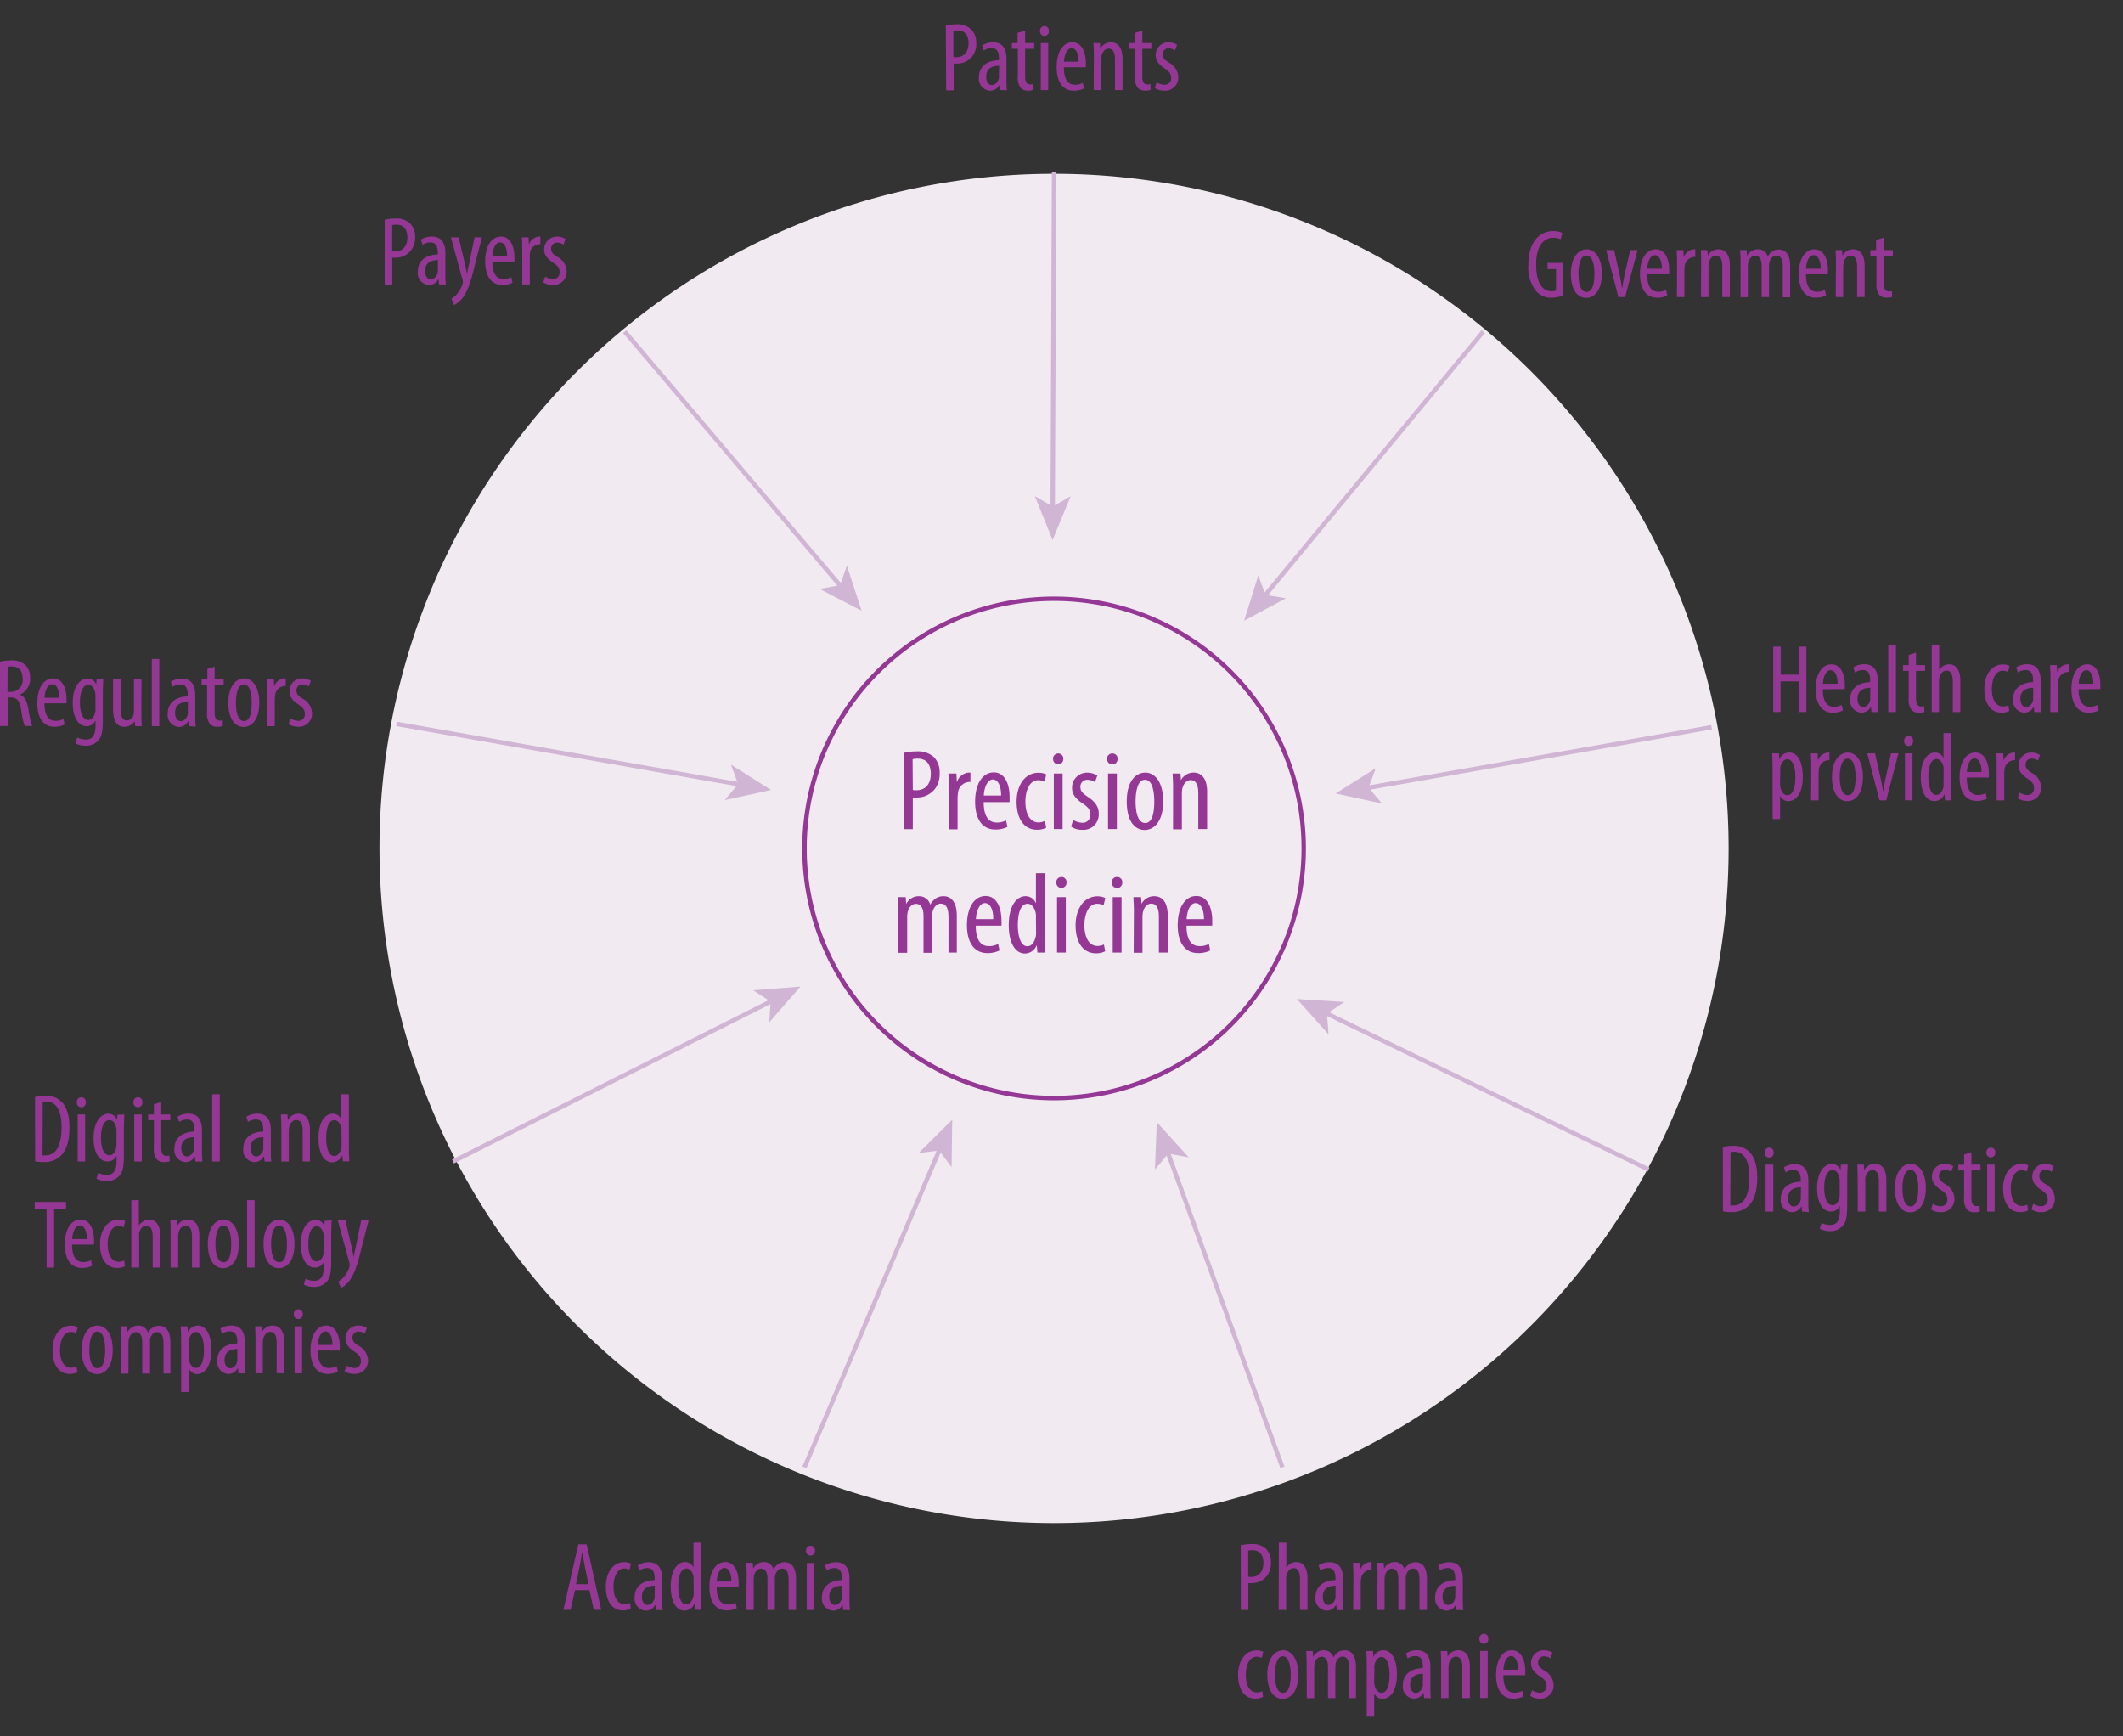 <svg id="Layer_1" data-name="Layer 1" xmlns="http://www.w3.org/2000/svg" xmlns:xlink="http://www.w3.org/1999/xlink" viewBox="0 0 415.43 339.69"><rect x="0" y="0" width="415.43" height="339.69" fill="#333333" stroke="none"/><defs><style>.cls-1{fill:none;}.cls-2{clip-path:url(#clip-path);}.cls-3{clip-path:url(#clip-path-2);}.cls-4{fill:#f1ebf1;}.cls-5{fill:#953895;}.cls-6{fill:#d0b5d4;}</style><clipPath id="clip-path"><rect class="cls-1" x="-98.29" y="-273.92" width="612" height="792"/></clipPath><clipPath id="clip-path-2"><rect class="cls-1" x="-55.77" y="-7.49" width="526.96" height="353.78"/></clipPath></defs><title>figure2</title><g class="cls-2"><g class="cls-3"><path class="cls-4" d="M206.26,298a132,132,0,1,1,132-132,132,132,0,0,1-132,132"/><path class="cls-5" d="M255.11,166h-.43a48.41,48.41,0,1,1-14.18-34.24A48.3,48.3,0,0,1,254.68,166h.86a49.28,49.28,0,1,0-49.28,49.28A49.28,49.28,0,0,0,255.54,166Z"/></g><path class="cls-5" d="M176.89,147.3a10.07,10.07,0,0,1,2.51-.29,4.61,4.61,0,0,1,3.35,1.12,4.25,4.25,0,0,1,1.12,3.12,4.81,4.81,0,0,1-.92,3.1,4.43,4.43,0,0,1-3.57,1.68c-.29,0-.51,0-.76,0v6.2h-1.73Zm1.73,7.25a2.55,2.55,0,0,0,.67.07c1.71,0,2.85-1.12,2.85-3.25,0-1.55-.65-2.94-2.56-2.94a3.41,3.41,0,0,0-1,.11Z"/><path class="cls-5" d="M185.69,154.15c0-.92-.07-2-.09-2.81h1.55l.09,1.71h0a2.66,2.66,0,0,1,2.29-1.89c.14,0,.25,0,.36,0V153a2,2,0,0,0-.36,0,2.34,2.34,0,0,0-2.08,2.26,6.07,6.07,0,0,0-.07,1v6h-1.73Z"/><path class="cls-5" d="M192.49,156.93c0,3.32,1.33,4,2.58,4a3.76,3.76,0,0,0,1.8-.42l.27,1.28a5.35,5.35,0,0,1-2.38.51c-2.6,0-3.95-2.13-3.95-5.45,0-3.53,1.48-5.73,3.66-5.73s3.09,2.34,3.09,4.81c0,.4,0,.69,0,1Zm3.41-1.28c0-2.17-.78-3.14-1.61-3.14-1.12,0-1.71,1.66-1.78,3.14Z"/><path class="cls-5" d="M204.72,161.94a3.76,3.76,0,0,1-1.79.4c-2.38,0-4-1.91-4-5.5,0-3.12,1.57-5.65,4.28-5.65a3.48,3.48,0,0,1,1.53.33l-.34,1.42a2.82,2.82,0,0,0-1.23-.29c-1.73,0-2.52,2.06-2.52,4.19,0,2.54,1,4.07,2.56,4.07a3,3,0,0,0,1.26-.3Z"/><path class="cls-5" d="M208.07,148.54a1,1,0,1,1-2,0,1,1,0,0,1,1-1.12A1,1,0,0,1,208.07,148.54Zm-1.86,13.67V151.34h1.72v10.87Z"/><path class="cls-5" d="M210,160.41a3.46,3.46,0,0,0,1.76.56,1.47,1.47,0,0,0,1.59-1.57c0-.83-.29-1.39-1.39-2.13-1.42-.92-2.18-1.84-2.18-3.1a2.92,2.92,0,0,1,3-3,3.73,3.73,0,0,1,1.95.57l-.47,1.3a2.58,2.58,0,0,0-1.44-.47,1.33,1.33,0,0,0-1.41,1.37c0,.74.27,1.14,1.34,1.88,1.26.81,2.25,1.8,2.25,3.3a3,3,0,0,1-3.26,3.23,3.65,3.65,0,0,1-2.15-.63Z"/><path class="cls-5" d="M218.69,148.54a1,1,0,1,1-2.05,0,1,1,0,0,1,1-1.12A1,1,0,0,1,218.69,148.54Zm-1.87,13.67V151.34h1.73v10.87Z"/><path class="cls-5" d="M227.62,156.78c0,4.19-2,5.61-3.61,5.61-2,0-3.53-1.78-3.53-5.59,0-4,1.78-5.64,3.64-5.64S227.62,153,227.62,156.78Zm-5.41,0c0,1.79.31,4.24,1.89,4.24s1.77-2.56,1.77-4.24-.29-4.22-1.82-4.22S222.21,155.12,222.21,156.78Z"/><path class="cls-5" d="M229.55,154.15c0-1.28-.07-1.93-.09-2.81H231l.09,1.31h0a2.76,2.76,0,0,1,2.49-1.49c1.51,0,2.63,1.13,2.63,3.75v7.3h-1.73v-7c0-1.27-.25-2.58-1.5-2.58-.72,0-1.42.61-1.64,1.78a5.46,5.46,0,0,0-.07,1v6.85h-1.73Z"/><path class="cls-5" d="M175.81,178.33c0-1.28-.06-1.93-.09-2.81h1.51l.09,1.35h0a2.72,2.72,0,0,1,2.45-1.53,2.27,2.27,0,0,1,2.27,1.66h0a3.37,3.37,0,0,1,1.08-1.23,2.64,2.64,0,0,1,1.5-.43c1.46,0,2.61,1.08,2.61,3.84v7.2H185.6v-6.8c0-1.41-.2-2.78-1.53-2.78-.71,0-1.34.61-1.59,1.62a7.16,7.16,0,0,0-.07,1v7h-1.7v-7.11c0-1.21-.23-2.47-1.51-2.47-.69,0-1.41.61-1.61,1.75a5.61,5.61,0,0,0-.07.94v6.89h-1.71Z"/><path class="cls-5" d="M190.94,181.11c0,3.32,1.33,4,2.58,4a3.62,3.62,0,0,0,1.8-.43l.27,1.28a5.22,5.22,0,0,1-2.38.52c-2.6,0-4-2.13-4-5.45,0-3.53,1.48-5.73,3.66-5.73s3.1,2.34,3.1,4.8a9,9,0,0,1,0,1Zm3.41-1.28c.05-2.18-.78-3.14-1.61-3.14-1.12,0-1.71,1.66-1.77,3.14Z"/><path class="cls-5" d="M204.41,170.85v12.93c0,.74.07,2,.09,2.6H203l-.11-1.36h-.07a2.5,2.5,0,0,1-2.27,1.54c-1.84,0-3.16-2-3.16-5.56,0-3.86,1.59-5.66,3.27-5.66a2.11,2.11,0,0,1,2,1.3h.05v-5.79Zm-1.7,8.8a6,6,0,0,0,0-.72c-.11-1.12-.78-2.11-1.61-2.11-1.44,0-1.93,2-1.93,4.18s.58,4.13,1.84,4.13c.54,0,1.28-.29,1.66-1.87a3.63,3.63,0,0,0,.07-.71Z"/><path class="cls-5" d="M208.7,172.72a1,1,0,1,1-2,0,1,1,0,0,1,1-1.13A1,1,0,0,1,208.7,172.72Zm-1.86,13.66V175.52h1.72v10.86Z"/><path class="cls-5" d="M216.26,186.12a3.76,3.76,0,0,1-1.79.4c-2.38,0-4-1.91-4-5.5,0-3.12,1.58-5.66,4.29-5.66a3.5,3.5,0,0,1,1.53.34l-.34,1.41a2.82,2.82,0,0,0-1.23-.29c-1.73,0-2.52,2.07-2.52,4.2,0,2.54,1,4.06,2.56,4.06a3,3,0,0,0,1.26-.29Z"/><path class="cls-5" d="M219.61,172.72a1,1,0,1,1-2.05,0,1,1,0,0,1,1-1.13A1,1,0,0,1,219.61,172.72Zm-1.87,13.66V175.52h1.73v10.86Z"/><path class="cls-5" d="M221.88,178.33c0-1.28-.07-1.93-.09-2.81h1.5l.09,1.3h0a2.78,2.78,0,0,1,2.5-1.48c1.5,0,2.62,1.12,2.62,3.75v7.29h-1.73v-7c0-1.28-.24-2.58-1.5-2.58-.72,0-1.41.61-1.64,1.77a6.78,6.78,0,0,0-.07,1v6.84h-1.72Z"/><path class="cls-5" d="M232.18,181.11c0,3.32,1.32,4,2.58,4a3.65,3.65,0,0,0,1.8-.43l.26,1.28a5.15,5.15,0,0,1-2.37.52c-2.61,0-4-2.13-4-5.45,0-3.53,1.49-5.73,3.66-5.73s3.1,2.34,3.1,4.8c0,.41,0,.7,0,1Zm3.41-1.28c0-2.18-.79-3.14-1.62-3.14-1.12,0-1.7,1.66-1.77,3.14Z"/><path class="cls-5" d="M185.08,5a8.63,8.63,0,0,1,2.13-.24,3.84,3.84,0,0,1,2.83,1,3.59,3.59,0,0,1,1,2.64,4,4,0,0,1-.78,2.62,3.74,3.74,0,0,1-3,1.42h-.64v5.24h-1.47Zm1.47,6.14a2.26,2.26,0,0,0,.57.06c1.44,0,2.41-1,2.41-2.76,0-1.31-.55-2.49-2.17-2.49a2.82,2.82,0,0,0-.81.1Z"/><path class="cls-5" d="M195.72,17.63l-.1-1h-.05a2.08,2.08,0,0,1-1.83,1.12,2.33,2.33,0,0,1-2.18-2.62c0-2.3,1.84-3.33,3.91-3.34v-.29c0-1.23-.3-2.09-1.46-2.09a2.74,2.74,0,0,0-1.52.48l-.32-1a4,4,0,0,1,2.14-.61c1.85,0,2.64,1.22,2.64,3.29v4a13.88,13.88,0,0,0,.1,2.09Zm-.21-4.75c-.76,0-2.53.13-2.53,2.13,0,1.19.61,1.63,1.12,1.63s1.2-.47,1.37-1.39a2.28,2.28,0,0,0,0-.51Z"/><path class="cls-5" d="M200.6,6V8.43h1.77V9.55H200.6V15c0,1.19.44,1.52,1,1.52a2.55,2.55,0,0,0,.59-.06l.06,1.12a3.13,3.13,0,0,1-1.09.15,1.85,1.85,0,0,1-1.44-.55,3.37,3.37,0,0,1-.55-2.32V9.55H198V8.43h1.12v-2Z"/><path class="cls-5" d="M205.24,6.06a.87.87,0,1,1-1.73,0,.88.88,0,0,1,.85-.95A.87.87,0,0,1,205.24,6.06Zm-1.58,11.57V8.43h1.46v9.2Z"/><path class="cls-5" d="M208.18,13.16c0,2.82,1.12,3.42,2.18,3.42a3.07,3.07,0,0,0,1.52-.36l.23,1.09a4.48,4.48,0,0,1-2,.43c-2.21,0-3.34-1.8-3.34-4.61,0-3,1.25-4.85,3.09-4.85s2.62,2,2.62,4.07c0,.34,0,.59,0,.81Zm2.89-1.08c0-1.84-.67-2.66-1.37-2.66-.95,0-1.44,1.41-1.5,2.66Z"/><path class="cls-5" d="M214.05,10.81c0-1.08-.06-1.63-.08-2.38h1.28l.07,1.11h0a2.34,2.34,0,0,1,2.11-1.26c1.27,0,2.22,1,2.22,3.17v6.18h-1.46V11.7c0-1.08-.21-2.18-1.27-2.18-.61,0-1.2.51-1.39,1.5a4.87,4.87,0,0,0-.06.81v5.8h-1.46Z"/><path class="cls-5" d="M223.53,6V8.43h1.76V9.55h-1.76V15c0,1.19.43,1.52,1,1.52a2.52,2.52,0,0,0,.58-.06l.06,1.12a3.07,3.07,0,0,1-1.08.15,1.88,1.88,0,0,1-1.45-.55,3.37,3.37,0,0,1-.55-2.32V9.55h-1.12V8.43h1.12v-2Z"/><path class="cls-5" d="M226.34,16.11a2.88,2.88,0,0,0,1.48.47,1.24,1.24,0,0,0,1.35-1.33c0-.7-.25-1.17-1.18-1.8-1.2-.78-1.84-1.56-1.84-2.62a2.47,2.47,0,0,1,2.52-2.55,3.15,3.15,0,0,1,1.66.48l-.4,1.1a2.14,2.14,0,0,0-1.22-.4,1.12,1.12,0,0,0-1.19,1.16c0,.63.22,1,1.14,1.59a3.38,3.38,0,0,1,1.9,2.8,2.57,2.57,0,0,1-2.76,2.73,3.16,3.16,0,0,1-1.82-.53Z"/><path class="cls-5" d="M305.89,57.8a6.55,6.55,0,0,1-2.28.44,3.82,3.82,0,0,1-3-1.26,7.34,7.34,0,0,1-1.54-5.09c0-5,2.56-6.68,4.82-6.68a4.07,4.07,0,0,1,1.83.36l-.33,1.25a3.19,3.19,0,0,0-1.48-.3c-1.59,0-3.32,1.27-3.32,5.24s1.5,5.22,3,5.22a2,2,0,0,0,.89-.15V52.65h-1.65V51.44h3Z"/><path class="cls-5" d="M313.45,53.53c0,3.55-1.66,4.75-3.06,4.75-1.66,0-3-1.5-3-4.73s1.51-4.77,3.08-4.77S313.45,50.32,313.45,53.53Zm-4.58,0c0,1.52.26,3.59,1.59,3.59S312,55,312,53.53,311.72,50,310.43,50,308.87,52.12,308.87,53.53Z"/><path class="cls-5" d="M315.86,48.93,317,54.1c.13.62.28,1.44.39,2.24h.06c.1-.76.25-1.54.38-2.24L319,48.93h1.44L318,58.12h-1.31l-2.39-9.19Z"/><path class="cls-5" d="M322.32,53.66c0,2.81,1.12,3.42,2.18,3.42a3.07,3.07,0,0,0,1.52-.36l.23,1.08a4.36,4.36,0,0,1-2,.44c-2.2,0-3.34-1.81-3.34-4.62,0-3,1.25-4.84,3.1-4.84s2.62,2,2.62,4.06c0,.34,0,.59,0,.82Zm2.88-1.08c0-1.85-.66-2.66-1.36-2.66-.95,0-1.45,1.4-1.51,2.66Z"/><path class="cls-5" d="M328.17,51.3c0-.77-.06-1.69-.08-2.37h1.31l.08,1.44h0a2.25,2.25,0,0,1,1.94-1.59l.31,0v1.5a1.51,1.51,0,0,0-.31,0,2,2,0,0,0-1.77,1.92,6.86,6.86,0,0,0-.05.83v5.09h-1.46Z"/><path class="cls-5" d="M332.89,51.3c0-1.08-.05-1.63-.07-2.37h1.27l.08,1.1h0a2.32,2.32,0,0,1,2.1-1.25c1.28,0,2.23.95,2.23,3.17v6.17h-1.47V52.2c0-1.09-.21-2.19-1.27-2.19-.61,0-1.2.52-1.39,1.5a6.56,6.56,0,0,0-.05.82v5.79h-1.47Z"/><path class="cls-5" d="M340.59,51.3c0-1.08-.06-1.63-.08-2.37h1.27l.08,1.14h0A2.31,2.31,0,0,1,344,48.78a1.92,1.92,0,0,1,1.92,1.4h0a2.92,2.92,0,0,1,.91-1,2.2,2.2,0,0,1,1.27-.36c1.24,0,2.2.91,2.2,3.25v6.09h-1.44V52.37c0-1.2-.17-2.36-1.29-2.36-.61,0-1.14.52-1.35,1.37a5.35,5.35,0,0,0-.06.84v5.9h-1.44v-6c0-1-.19-2.09-1.27-2.09-.59,0-1.2.52-1.37,1.48a5.1,5.1,0,0,0-.06.8v5.83h-1.44Z"/><path class="cls-5" d="M353.39,53.66c0,2.81,1.12,3.42,2.18,3.42a3.07,3.07,0,0,0,1.52-.36l.23,1.08a4.35,4.35,0,0,1-2,.44c-2.21,0-3.34-1.81-3.34-4.62,0-3,1.25-4.84,3.09-4.84s2.62,2,2.62,4.06c0,.34,0,.59,0,.82Zm2.89-1.08c0-1.85-.67-2.66-1.37-2.66-1,0-1.44,1.4-1.5,2.66Z"/><path class="cls-5" d="M359.26,51.3c0-1.08-.06-1.63-.08-2.37h1.28l.07,1.1h0a2.33,2.33,0,0,1,2.11-1.25c1.27,0,2.22.95,2.22,3.17v6.17h-1.46V52.2c0-1.09-.21-2.19-1.27-2.19-.61,0-1.2.52-1.39,1.5a5,5,0,0,0-.06.82v5.79h-1.46Z"/><path class="cls-5" d="M368.62,46.5v2.43h1.77v1.12h-1.77V55.5c0,1.2.44,1.52,1,1.52a3.33,3.33,0,0,0,.59-.05l.06,1.12a3.36,3.36,0,0,1-1.08.15,1.87,1.87,0,0,1-1.45-.55,3.39,3.39,0,0,1-.55-2.32V50.05H366V48.93h1.12v-2Z"/><path class="cls-5" d="M0,129.46a8.42,8.42,0,0,1,2.11-.24,3.93,3.93,0,0,1,2.89.91,3.43,3.43,0,0,1,.89,2.51,3.34,3.34,0,0,1-2.05,3.28v0c.95.29,1.45,1.2,1.73,2.87a18.71,18.71,0,0,0,.72,3.25H4.83a16.21,16.21,0,0,1-.68-3.17c-.29-1.75-.84-2.42-2.09-2.42H1.49v5.59H0Zm1.47,5.91H2.1a2.31,2.31,0,0,0,2.33-2.56c0-1.48-.61-2.4-2.18-2.42a2.77,2.77,0,0,0-.76.08Z"/><path class="cls-5" d="M8.7,137.61c0,2.82,1.13,3.42,2.19,3.42a3.07,3.07,0,0,0,1.52-.36l.23,1.08a4.39,4.39,0,0,1-2,.44c-2.2,0-3.34-1.8-3.34-4.61,0-3,1.25-4.85,3.1-4.85s2.62,2,2.62,4.07c0,.34,0,.59,0,.81Zm2.89-1.08c0-1.84-.66-2.66-1.37-2.66-1,0-1.44,1.41-1.5,2.66Z"/><path class="cls-5" d="M20.2,132.88c0,.65-.08,1.47-.08,2.87v5.15c0,2.41-.3,3.32-.91,4a3.2,3.2,0,0,1-2.45,1,4.37,4.37,0,0,1-2-.46l.35-1.14a3.76,3.76,0,0,0,1.71.4c1.15,0,1.88-.72,1.88-2.81v-.93h0a1.87,1.87,0,0,1-1.77,1.12c-1.63,0-2.7-1.84-2.7-4.54,0-3.38,1.54-4.79,2.89-4.79a1.82,1.82,0,0,1,1.71,1.2h0l.08-1.05Zm-1.52,3.18a2.37,2.37,0,0,0-.08-.67c-.17-.63-.49-1.4-1.33-1.4-1.06,0-1.63,1.42-1.63,3.45,0,2.36.74,3.42,1.63,3.42.44,0,1-.21,1.31-1.31a3,3,0,0,0,.1-.83Z"/><path class="cls-5" d="M27.66,139.57c0,1,.06,1.82.08,2.51H26.46l-.09-1h0a2.41,2.41,0,0,1-2,1.12c-1.61,0-2.24-1.25-2.24-3.53v-5.82h1.47v5.61c0,1.44.22,2.5,1.23,2.5a1.4,1.4,0,0,0,1.31-1.21,3.63,3.63,0,0,0,.08-.84v-6.06h1.46Z"/><path class="cls-5" d="M29.71,128.93h1.46v13.15H29.71Z"/><path class="cls-5" d="M37,142.08l-.1-1h-.06A2.05,2.05,0,0,1,35,142.23a2.33,2.33,0,0,1-2.18-2.62c0-2.3,1.84-3.33,3.91-3.35V136c0-1.24-.3-2.09-1.46-2.09a2.72,2.72,0,0,0-1.52.48l-.33-1a3.93,3.93,0,0,1,2.15-.61c1.84,0,2.64,1.22,2.64,3.29v4a13.88,13.88,0,0,0,.1,2.09Zm-.21-4.75c-.76,0-2.53.13-2.53,2.13,0,1.19.61,1.63,1.12,1.63s1.2-.47,1.37-1.39a2.28,2.28,0,0,0,0-.51Z"/><path class="cls-5" d="M42,130.45v2.43h1.77V134H42v5.46c0,1.19.44,1.52,1,1.52a2.55,2.55,0,0,0,.59-.06l0,1.12a3.28,3.28,0,0,1-1.08.15,1.85,1.85,0,0,1-1.44-.55,3.37,3.37,0,0,1-.55-2.32V134H39.45v-1.12h1.13v-2Z"/><path class="cls-5" d="M50.74,137.48c0,3.55-1.65,4.75-3.06,4.75-1.65,0-3-1.5-3-4.73s1.5-4.77,3.07-4.77S50.74,134.27,50.74,137.48Zm-4.58,0c0,1.52.27,3.59,1.6,3.59s1.5-2.16,1.5-3.59-.25-3.57-1.54-3.57S46.16,136.07,46.16,137.48Z"/><path class="cls-5" d="M52.35,135.26c0-.78-.05-1.69-.07-2.38h1.31l.07,1.45h0a2.23,2.23,0,0,1,1.94-1.6l.3,0v1.5a1.42,1.42,0,0,0-.3,0,2,2,0,0,0-1.77,1.92,5.35,5.35,0,0,0-.06.84v5.09H52.35Z"/><path class="cls-5" d="M56.83,140.56a3,3,0,0,0,1.49.47,1.24,1.24,0,0,0,1.34-1.33c0-.7-.24-1.17-1.17-1.8-1.2-.78-1.85-1.56-1.85-2.62a2.48,2.48,0,0,1,2.53-2.55,3.14,3.14,0,0,1,1.65.48l-.4,1.1a2.14,2.14,0,0,0-1.21-.4,1.13,1.13,0,0,0-1.2,1.16c0,.63.23,1,1.14,1.59a3.36,3.36,0,0,1,1.9,2.8,2.56,2.56,0,0,1-2.75,2.73,3.17,3.17,0,0,1-1.83-.53Z"/><path class="cls-5" d="M75.28,43a8.59,8.59,0,0,1,2.13-.25,3.92,3.92,0,0,1,2.83.95,3.64,3.64,0,0,1,1,2.65A4.11,4.11,0,0,1,80.41,49a3.76,3.76,0,0,1-3,1.42c-.25,0-.44,0-.65,0v5.25H75.28Zm1.46,6.14a2.26,2.26,0,0,0,.57.06c1.44,0,2.41-1,2.41-2.76,0-1.31-.55-2.49-2.16-2.49a2.89,2.89,0,0,0-.82.1Z"/><path class="cls-5" d="M85.91,55.64l-.09-1h-.06a2.06,2.06,0,0,1-1.82,1.12,2.34,2.34,0,0,1-2.19-2.62c0-2.3,1.85-3.33,3.92-3.35v-.28c0-1.24-.31-2.09-1.47-2.09a2.84,2.84,0,0,0-1.52.47l-.32-1a3.93,3.93,0,0,1,2.15-.61c1.84,0,2.64,1.22,2.64,3.29v4a15.41,15.41,0,0,0,.09,2.09Zm-.2-4.75c-.76,0-2.53.13-2.53,2.12,0,1.2.61,1.64,1.12,1.64s1.2-.48,1.37-1.39a2.28,2.28,0,0,0,0-.51Z"/><path class="cls-5" d="M89.75,46.44,91,51.72c.17.72.26,1.33.38,1.9h0c.09-.51.24-1.21.39-1.88l1.09-5.3h1.44l-1.5,5.91c-.57,2.32-1.2,4.54-2.28,5.93a5,5,0,0,1-1.65,1.4l-.53-1.25a4.64,4.64,0,0,0,1.29-1.16,5.57,5.57,0,0,0,.83-1.54,1.22,1.22,0,0,0,.1-.45,1,1,0,0,0,0-.35l-2.32-8.49Z"/><path class="cls-5" d="M96.34,51.17c0,2.81,1.12,3.42,2.19,3.42a3.1,3.1,0,0,0,1.52-.36l.23,1.08a4.42,4.42,0,0,1-2,.44c-2.2,0-3.34-1.8-3.34-4.62,0-3,1.25-4.84,3.1-4.84s2.62,2,2.62,4.06c0,.35,0,.59,0,.82Zm2.89-1.08c0-1.84-.66-2.66-1.37-2.66-1,0-1.44,1.41-1.5,2.66Z"/><path class="cls-5" d="M102.19,48.82c0-.78,0-1.69-.07-2.38h1.31l.07,1.45h0a2.24,2.24,0,0,1,1.94-1.6l.3,0v1.5a1.42,1.42,0,0,0-.3,0,2,2,0,0,0-1.77,1.92,5.37,5.37,0,0,0,0,.83v5.1h-1.47Z"/><path class="cls-5" d="M106.68,54.12a3,3,0,0,0,1.48.47,1.24,1.24,0,0,0,1.35-1.33c0-.7-.25-1.18-1.18-1.8-1.2-.78-1.85-1.56-1.85-2.62A2.48,2.48,0,0,1,109,46.29a3.23,3.23,0,0,1,1.65.47l-.39,1.11a2.19,2.19,0,0,0-1.22-.4,1.13,1.13,0,0,0-1.2,1.16c0,.62.23,1,1.14,1.59a3.36,3.36,0,0,1,1.9,2.79,2.56,2.56,0,0,1-2.75,2.74,3.17,3.17,0,0,1-1.83-.53Z"/><path class="cls-5" d="M348.45,126.52V132H352v-5.49h1.47v12.8H352v-6h-3.59v6H347v-12.8Z"/><path class="cls-5" d="M356.69,134.86c0,2.81,1.13,3.42,2.19,3.42a3.07,3.07,0,0,0,1.52-.36l.23,1.08a4.39,4.39,0,0,1-2,.44c-2.2,0-3.34-1.81-3.34-4.62,0-3,1.25-4.84,3.1-4.84S361,132,361,134c0,.34,0,.59,0,.82Zm2.89-1.08c0-1.85-.66-2.66-1.37-2.66-.94,0-1.44,1.4-1.5,2.66Z"/><path class="cls-5" d="M366.21,139.32l-.09-1h-.06a2.07,2.07,0,0,1-1.82,1.12,2.34,2.34,0,0,1-2.19-2.63c0-2.29,1.84-3.32,3.91-3.34v-.28c0-1.24-.3-2.09-1.46-2.09a2.81,2.81,0,0,0-1.52.47l-.32-1a3.9,3.9,0,0,1,2.15-.61c1.84,0,2.64,1.21,2.64,3.28v4a15.26,15.26,0,0,0,.09,2.09Zm-.21-4.75c-.76,0-2.52.14-2.52,2.13,0,1.2.6,1.64,1.12,1.64s1.19-.48,1.36-1.39a2.28,2.28,0,0,0,0-.51Z"/><path class="cls-5" d="M369.5,126.18H371v13.14H369.5Z"/><path class="cls-5" d="M374.93,127.7v2.43h1.77v1.12h-1.77v5.45c0,1.2.44,1.52,1,1.52a2.55,2.55,0,0,0,.59-.06l.05,1.13a3.28,3.28,0,0,1-1.08.15,1.85,1.85,0,0,1-1.44-.55,3.39,3.39,0,0,1-.55-2.32v-5.32h-1.12v-1.12h1.12v-2Z"/><path class="cls-5" d="M378,126.18h1.46v4.94h0a2.43,2.43,0,0,1,.76-.8,2.18,2.18,0,0,1,1.23-.34c1.16,0,2.15.93,2.15,3.25v6.09h-1.47V133.4c0-1.12-.24-2.19-1.23-2.19-.68,0-1.2.5-1.42,1.46a4.08,4.08,0,0,0-.06.71v5.94H378Z"/><path class="cls-5" d="M393.18,139.1a3.13,3.13,0,0,1-1.52.34c-2,0-3.36-1.62-3.36-4.66,0-2.64,1.33-4.78,3.63-4.78a3,3,0,0,1,1.29.28l-.28,1.2a2.32,2.32,0,0,0-1.05-.25c-1.46,0-2.13,1.75-2.13,3.55,0,2.15.82,3.44,2.17,3.44A2.5,2.5,0,0,0,393,138Z"/><path class="cls-5" d="M398.08,139.32l-.09-1h-.06a2.06,2.06,0,0,1-1.82,1.12,2.34,2.34,0,0,1-2.19-2.63c0-2.29,1.85-3.32,3.92-3.34v-.28c0-1.24-.31-2.09-1.47-2.09a2.81,2.81,0,0,0-1.52.47l-.32-1a3.93,3.93,0,0,1,2.15-.61c1.84,0,2.64,1.21,2.64,3.28v4a15.26,15.26,0,0,0,.09,2.09Zm-.21-4.75c-.76,0-2.52.14-2.52,2.13,0,1.2.6,1.64,1.12,1.64s1.19-.48,1.37-1.39a3,3,0,0,0,0-.51Z"/><path class="cls-5" d="M401.24,132.5c0-.77-.06-1.69-.08-2.37h1.31l.08,1.44h0a2.25,2.25,0,0,1,1.94-1.59l.31,0v1.5a1.51,1.51,0,0,0-.31,0,2,2,0,0,0-1.76,1.92,5.21,5.21,0,0,0-.06.83v5.09h-1.46Z"/><path class="cls-5" d="M406.74,134.86c0,2.81,1.12,3.42,2.19,3.42a3.07,3.07,0,0,0,1.52-.36l.23,1.08a4.42,4.42,0,0,1-2,.44c-2.2,0-3.34-1.81-3.34-4.62,0-3,1.25-4.84,3.1-4.84S411,132,411,134c0,.34,0,.59,0,.82Zm2.89-1.08c0-1.85-.66-2.66-1.37-2.66-.95,0-1.44,1.4-1.5,2.66Z"/><path class="cls-5" d="M346.86,150.26c0-1.4-.06-2.22-.08-2.86h1.31l.08,1.17h0a2.11,2.11,0,0,1,1.94-1.33c1.6,0,2.66,1.71,2.66,4.73,0,3.4-1.4,4.77-2.85,4.77a1.73,1.73,0,0,1-1.59-1.06h0v4.56h-1.46Zm1.46,3a3,3,0,0,0,.06.76c.28,1.31.95,1.56,1.34,1.56,1.22,0,1.6-1.68,1.6-3.54s-.46-3.49-1.61-3.49c-.67,0-1.26.83-1.35,1.67a4,4,0,0,0,0,.7Z"/><path class="cls-5" d="M354.43,149.77c0-.78-.05-1.69-.07-2.37h1.31l.07,1.44h0a2.25,2.25,0,0,1,1.94-1.6l.3,0v1.5a1.42,1.42,0,0,0-.3,0,2,2,0,0,0-1.77,1.92,7,7,0,0,0-.05.84v5.09h-1.47Z"/><path class="cls-5" d="M364.54,152c0,3.55-1.65,4.75-3.06,4.75-1.65,0-3-1.5-3-4.73s1.5-4.77,3.08-4.77S364.54,148.78,364.54,152ZM360,152c0,1.52.27,3.59,1.6,3.59s1.5-2.16,1.5-3.59-.25-3.57-1.54-3.57S360,150.59,360,152Z"/><path class="cls-5" d="M366.91,147.4l1.16,5.16c.14.63.29,1.45.4,2.24h.06c.09-.76.25-1.53.38-2.24l1.14-5.16h1.44l-2.39,9.19h-1.31l-2.4-9.19Z"/><path class="cls-5" d="M374.34,145a.85.85,0,0,1-.89.95.86.86,0,0,1-.84-.95.88.88,0,0,1,.86-1A.86.86,0,0,1,374.34,145Zm-1.58,11.57V147.4h1.47v9.19Z"/><path class="cls-5" d="M381.79,143.44v10.95c0,.62,0,1.67.07,2.2h-1.25l-.1-1.16h-.05a2.11,2.11,0,0,1-1.92,1.31c-1.56,0-2.68-1.69-2.68-4.71,0-3.27,1.35-4.79,2.77-4.79a1.81,1.81,0,0,1,1.68,1.1h0v-4.9Zm-1.45,7.45c0-.19,0-.4,0-.61-.09-.95-.66-1.78-1.36-1.78-1.22,0-1.64,1.69-1.64,3.53s.5,3.5,1.56,3.5c.46,0,1.08-.25,1.41-1.58a3.58,3.58,0,0,0,0-.61Z"/><path class="cls-5" d="M384.86,152.13c0,2.81,1.12,3.41,2.19,3.41a3.1,3.1,0,0,0,1.52-.36l.23,1.09a4.55,4.55,0,0,1-2,.43c-2.2,0-3.34-1.8-3.34-4.61,0-3,1.25-4.85,3.09-4.85s2.63,2,2.63,4.07c0,.34,0,.59,0,.82Zm2.89-1.09c0-1.84-.66-2.66-1.37-2.66-.95,0-1.44,1.41-1.5,2.66Z"/><path class="cls-5" d="M390.71,149.77c0-.78,0-1.69-.07-2.37H392l.07,1.44h0a2.23,2.23,0,0,1,1.94-1.6l.3,0v1.5a1.42,1.42,0,0,0-.3,0,2,2,0,0,0-1.77,1.92,5.42,5.42,0,0,0-.05.84v5.09h-1.47Z"/><path class="cls-5" d="M395.19,155.07a3,3,0,0,0,1.49.47,1.24,1.24,0,0,0,1.34-1.33c0-.7-.24-1.17-1.17-1.8-1.2-.78-1.85-1.56-1.85-2.62a2.48,2.48,0,0,1,2.53-2.55,3.14,3.14,0,0,1,1.65.48l-.4,1.1a2.14,2.14,0,0,0-1.21-.4,1.13,1.13,0,0,0-1.2,1.16c0,.63.23,1,1.14,1.6a3.35,3.35,0,0,1,1.9,2.79,2.56,2.56,0,0,1-2.75,2.73,3.17,3.17,0,0,1-1.83-.53Z"/><path class="cls-5" d="M337.13,224.43a7,7,0,0,1,2-.24,4.29,4.29,0,0,1,3,1c1,.85,1.73,2.5,1.73,5.18,0,2.93-.73,4.52-1.54,5.4a4.49,4.49,0,0,1-3.54,1.38,8,8,0,0,1-1.63-.13Zm1.46,11.42a2.94,2.94,0,0,0,.55,0c1.62,0,3.18-1.16,3.18-5.51,0-3.23-1-5-3-5a2.51,2.51,0,0,0-.69.08Z"/><path class="cls-5" d="M347.06,225.48a.85.85,0,0,1-.89,1,.86.86,0,0,1-.83-1,.88.88,0,0,1,.85-.95A.86.86,0,0,1,347.06,225.48Zm-1.57,11.57v-9.2H347v9.2Z"/><path class="cls-5" d="M352.63,237.05l-.09-1h-.06a2.08,2.08,0,0,1-1.83,1.12,2.33,2.33,0,0,1-2.18-2.62c0-2.3,1.84-3.33,3.91-3.34V231c0-1.23-.3-2.09-1.46-2.09a2.74,2.74,0,0,0-1.52.48l-.32-1a4,4,0,0,1,2.14-.61c1.85,0,2.64,1.22,2.64,3.29v4a13.88,13.88,0,0,0,.1,2.09Zm-.21-4.75c-.76,0-2.53.13-2.53,2.13,0,1.19.61,1.63,1.13,1.63s1.19-.47,1.36-1.39a2.28,2.28,0,0,0,0-.51Z"/><path class="cls-5" d="M361.54,227.85c0,.65-.08,1.47-.08,2.87v5.15c0,2.41-.3,3.33-.91,4a3.18,3.18,0,0,1-2.45,1,4.29,4.29,0,0,1-2-.46l.34-1.14a3.76,3.76,0,0,0,1.71.4c1.16,0,1.88-.72,1.88-2.81v-.93h0a1.87,1.87,0,0,1-1.77,1.12c-1.63,0-2.69-1.84-2.69-4.54,0-3.38,1.54-4.79,2.88-4.79a1.82,1.82,0,0,1,1.71,1.2h0l.08-1.05ZM360,231a2.37,2.37,0,0,0-.08-.67c-.17-.62-.49-1.4-1.33-1.4-1.06,0-1.63,1.42-1.63,3.45,0,2.36.74,3.42,1.63,3.42.44,0,1-.21,1.31-1.31a3,3,0,0,0,.1-.83Z"/><path class="cls-5" d="M363.51,230.23c0-1.08-.05-1.64-.07-2.38h1.27l.08,1.11h0a2.32,2.32,0,0,1,2.11-1.26c1.27,0,2.22,1,2.22,3.17v6.18h-1.46v-5.93c0-1.08-.21-2.18-1.27-2.18-.61,0-1.2.51-1.39,1.5a5,5,0,0,0,0,.81v5.8h-1.47Z"/><path class="cls-5" d="M376.85,232.45c0,3.55-1.66,4.75-3.06,4.75-1.65,0-3-1.5-3-4.73s1.5-4.77,3.07-4.77S376.85,229.24,376.85,232.45Zm-4.58,0c0,1.52.26,3.59,1.59,3.59s1.51-2.16,1.51-3.59-.25-3.57-1.54-3.57S372.27,231.05,372.27,232.45Z"/><path class="cls-5" d="M378.23,235.53a3,3,0,0,0,1.48.47,1.24,1.24,0,0,0,1.35-1.33c0-.7-.24-1.17-1.17-1.8-1.2-.78-1.85-1.56-1.85-2.62a2.48,2.48,0,0,1,2.53-2.55,3.14,3.14,0,0,1,1.65.48l-.4,1.1a2.14,2.14,0,0,0-1.21-.4,1.13,1.13,0,0,0-1.2,1.16c0,.63.23,1,1.14,1.59a3.38,3.38,0,0,1,1.9,2.8,2.56,2.56,0,0,1-2.76,2.73,3.16,3.16,0,0,1-1.82-.53Z"/><path class="cls-5" d="M385.77,225.42v2.43h1.77V229h-1.77v5.46c0,1.19.44,1.52,1,1.52a2.55,2.55,0,0,0,.59-.06l.06,1.12a3.11,3.11,0,0,1-1.08.15,1.87,1.87,0,0,1-1.45-.55,3.37,3.37,0,0,1-.55-2.32V229h-1.12v-1.12h1.12v-2Z"/><path class="cls-5" d="M390.43,225.48a.87.87,0,1,1-1.73,0,.88.88,0,0,1,.85-.95A.86.86,0,0,1,390.43,225.48Zm-1.58,11.57v-9.2h1.46v9.2Z"/><path class="cls-5" d="M396.85,236.82a3.19,3.19,0,0,1-1.52.34c-2,0-3.36-1.61-3.36-4.65,0-2.64,1.33-4.79,3.62-4.79a2.87,2.87,0,0,1,1.3.29l-.29,1.19a2.47,2.47,0,0,0-1-.24c-1.47,0-2.13,1.74-2.13,3.55,0,2.15.81,3.44,2.16,3.44a2.55,2.55,0,0,0,1.07-.25Z"/><path class="cls-5" d="M397.87,235.53a2.91,2.91,0,0,0,1.48.47,1.24,1.24,0,0,0,1.35-1.33c0-.7-.24-1.17-1.18-1.8-1.19-.78-1.84-1.56-1.84-2.62a2.48,2.48,0,0,1,2.53-2.55,3.14,3.14,0,0,1,1.65.48l-.4,1.1a2.14,2.14,0,0,0-1.21-.4,1.13,1.13,0,0,0-1.2,1.16c0,.63.23,1,1.14,1.59a3.38,3.38,0,0,1,1.9,2.8,2.56,2.56,0,0,1-2.76,2.73,3.16,3.16,0,0,1-1.82-.53Z"/><path class="cls-5" d="M112.51,311.12l-.86,3.84h-1.4l2.92-12.8h1.62l2.85,12.8h-1.45l-.85-3.84Zm2.64-1.17-.67-3.25c-.19-.91-.36-2-.51-2.93h-.08c-.15,1-.34,2.07-.51,2.93l-.66,3.25Z"/><path class="cls-5" d="M123.43,314.74a3.25,3.25,0,0,1-1.52.34c-2,0-3.36-1.62-3.36-4.66,0-2.64,1.33-4.78,3.63-4.78a3,3,0,0,1,1.29.28l-.29,1.2a2.31,2.31,0,0,0-1-.25c-1.46,0-2.13,1.75-2.13,3.55,0,2.15.82,3.44,2.17,3.44a2.4,2.4,0,0,0,1.06-.25Z"/><path class="cls-5" d="M128.35,315l-.1-1h-.05a2.07,2.07,0,0,1-1.83,1.13,2.34,2.34,0,0,1-2.18-2.63c0-2.3,1.84-3.32,3.91-3.34v-.28c0-1.24-.3-2.09-1.46-2.09a2.73,2.73,0,0,0-1.52.47l-.32-1a4,4,0,0,1,2.14-.6c1.84,0,2.64,1.21,2.64,3.28v4a13.81,13.81,0,0,0,.1,2.09Zm-.21-4.75c-.76,0-2.53.14-2.53,2.13,0,1.2.61,1.63,1.12,1.63s1.2-.47,1.37-1.38a2.32,2.32,0,0,0,0-.52Z"/><path class="cls-5" d="M137.16,301.82v10.94c0,.63.06,1.67.08,2.2H136l-.09-1.16h-.06a2.11,2.11,0,0,1-1.92,1.32c-1.55,0-2.68-1.7-2.68-4.72,0-3.26,1.35-4.78,2.78-4.78a1.78,1.78,0,0,1,1.67,1.1h0v-4.9Zm-1.44,7.44c0-.19,0-.39,0-.6-.1-1-.67-1.79-1.37-1.79-1.21,0-1.63,1.69-1.63,3.53s.49,3.5,1.56,3.5c.45,0,1.08-.25,1.4-1.58a2.74,2.74,0,0,0,.06-.61Z"/><path class="cls-5" d="M140.24,310.5c0,2.81,1.12,3.42,2.18,3.42a3.07,3.07,0,0,0,1.52-.36l.23,1.08a4.48,4.48,0,0,1-2,.44c-2.21,0-3.35-1.81-3.35-4.62,0-3,1.26-4.84,3.1-4.84s2.62,2,2.62,4.06c0,.34,0,.59,0,.82Zm2.89-1.08c0-1.85-.67-2.66-1.37-2.66-.95,0-1.45,1.4-1.5,2.66Z"/><path class="cls-5" d="M146.11,308.14c0-1.08-.06-1.63-.08-2.37h1.27l.08,1.14h0a2.31,2.31,0,0,1,2.07-1.29,1.92,1.92,0,0,1,1.92,1.4h0a2.86,2.86,0,0,1,.92-1,2.18,2.18,0,0,1,1.27-.36c1.23,0,2.2.91,2.2,3.25V315h-1.44v-5.75c0-1.2-.17-2.36-1.29-2.36-.61,0-1.14.51-1.35,1.37a5.31,5.31,0,0,0-.06.83V315h-1.44v-6c0-1-.19-2.09-1.27-2.09-.59,0-1.2.51-1.37,1.48a5.1,5.1,0,0,0-.06.8V315h-1.44Z"/><path class="cls-5" d="M159.46,303.39a.85.85,0,0,1-.89.95.86.86,0,0,1-.84-.95.88.88,0,0,1,.86-.95A.86.86,0,0,1,159.46,303.39ZM157.88,315v-9.19h1.47V315Z"/><path class="cls-5" d="M165,315l-.1-1h-.06a2,2,0,0,1-1.82,1.13,2.34,2.34,0,0,1-2.18-2.63c0-2.3,1.84-3.32,3.91-3.34v-.28c0-1.24-.3-2.09-1.46-2.09a2.71,2.71,0,0,0-1.52.47l-.33-1a4,4,0,0,1,2.15-.6c1.84,0,2.64,1.21,2.64,3.28v4a13.81,13.81,0,0,0,.1,2.09Zm-.21-4.75c-.76,0-2.53.14-2.53,2.13,0,1.2.61,1.63,1.12,1.63s1.2-.47,1.37-1.38a2.32,2.32,0,0,0,0-.52Z"/><path class="cls-5" d="M6.86,214.63a7,7,0,0,1,2-.24,4.26,4.26,0,0,1,3,1c1,.85,1.73,2.5,1.73,5.18,0,2.93-.72,4.52-1.54,5.4a4.48,4.48,0,0,1-3.53,1.38,8.08,8.08,0,0,1-1.64-.13Zm1.46,11.42a3,3,0,0,0,.56,0c1.61,0,3.17-1.16,3.17-5.51,0-3.23-1-5-3-5a2.56,2.56,0,0,0-.69.08Z"/><path class="cls-5" d="M16.78,215.68a.87.87,0,1,1-1.73,0,.88.88,0,0,1,.85-1A.87.87,0,0,1,16.78,215.68ZM15.2,227.25v-9.2h1.46v9.2Z"/><path class="cls-5" d="M24.32,218.05c0,.65-.08,1.47-.08,2.87v5.15c0,2.41-.3,3.32-.91,4a3.18,3.18,0,0,1-2.45,1,4.29,4.29,0,0,1-2-.46l.34-1.14a3.76,3.76,0,0,0,1.71.4c1.16,0,1.88-.72,1.88-2.81v-.93h0A1.87,1.87,0,0,1,21,227.23c-1.63,0-2.69-1.84-2.69-4.54,0-3.38,1.54-4.79,2.88-4.79a1.82,1.82,0,0,1,1.71,1.2h0l.08-1Zm-1.52,3.18a2.37,2.37,0,0,0-.08-.67c-.17-.63-.49-1.4-1.33-1.4-1.06,0-1.63,1.42-1.63,3.45,0,2.36.74,3.42,1.63,3.42.44,0,1-.21,1.31-1.31a3,3,0,0,0,.1-.83Z"/><path class="cls-5" d="M27.85,215.68a.85.85,0,0,1-.89.95.86.86,0,0,1-.84-.95.88.88,0,0,1,.86-1A.86.86,0,0,1,27.85,215.68Zm-1.58,11.57v-9.2h1.47v9.2Z"/><path class="cls-5" d="M31.55,215.62v2.43h1.77v1.12H31.55v5.46c0,1.19.44,1.52,1,1.52a2.55,2.55,0,0,0,.59-.06l.06,1.12a3.36,3.36,0,0,1-1.08.15,1.87,1.87,0,0,1-1.45-.55,3.37,3.37,0,0,1-.55-2.32v-5.32H29v-1.12h1.12v-2Z"/><path class="cls-5" d="M38.24,227.25l-.1-1h0a2.08,2.08,0,0,1-1.83,1.12,2.33,2.33,0,0,1-2.18-2.62c0-2.3,1.84-3.33,3.91-3.35v-.28c0-1.24-.3-2.09-1.46-2.09a2.81,2.81,0,0,0-1.52.47l-.32-1a3.89,3.89,0,0,1,2.14-.61c1.85,0,2.64,1.22,2.64,3.29v4a13.88,13.88,0,0,0,.1,2.09ZM38,222.5c-.76,0-2.53.13-2.53,2.13,0,1.19.61,1.63,1.12,1.63s1.2-.48,1.37-1.39a2.28,2.28,0,0,0,0-.51Z"/><path class="cls-5" d="M41.52,214.1H43v13.15H41.52Z"/><path class="cls-5" d="M51.76,227.25l-.09-1h-.06a2.06,2.06,0,0,1-1.82,1.12,2.34,2.34,0,0,1-2.19-2.62c0-2.3,1.85-3.33,3.92-3.35v-.28c0-1.24-.31-2.09-1.47-2.09a2.81,2.81,0,0,0-1.52.47l-.32-1a3.93,3.93,0,0,1,2.15-.61c1.84,0,2.64,1.22,2.64,3.29v4a15.41,15.41,0,0,0,.09,2.09Zm-.21-4.75c-.76,0-2.52.13-2.52,2.13,0,1.19.61,1.63,1.12,1.63s1.2-.48,1.37-1.39a3,3,0,0,0,0-.51Z"/><path class="cls-5" d="M55.05,220.43c0-1.08-.06-1.64-.08-2.38h1.28l.07,1.11h0a2.32,2.32,0,0,1,2.11-1.26c1.27,0,2.22.95,2.22,3.17v6.18H59.23v-5.93c0-1.08-.21-2.18-1.27-2.18-.61,0-1.2.51-1.39,1.5a4.87,4.87,0,0,0-.06.81v5.8H55.05Z"/><path class="cls-5" d="M68.27,214.1V225c0,.63.06,1.68.08,2.21H67.09L67,226.09h-.06A2.12,2.12,0,0,1,65,227.4c-1.56,0-2.68-1.69-2.68-4.71,0-3.27,1.35-4.79,2.78-4.79a1.78,1.78,0,0,1,1.67,1.1h0v-4.9Zm-1.44,7.45c0-.19,0-.4,0-.61-.1-.95-.67-1.78-1.37-1.78-1.22,0-1.63,1.69-1.63,3.53s.49,3.49,1.55,3.49c.46,0,1.09-.24,1.41-1.57a2.74,2.74,0,0,0,.06-.61Z"/><path class="cls-5" d="M9.12,236.48H6.79v-1.31h6.13v1.31H10.59V248H9.12Z"/><path class="cls-5" d="M14.1,243.51c0,2.81,1.12,3.42,2.18,3.42a3.06,3.06,0,0,0,1.52-.37l.23,1.09a4.48,4.48,0,0,1-2,.43c-2.21,0-3.35-1.8-3.35-4.61,0-3,1.26-4.85,3.1-4.85s2.62,2,2.62,4.07c0,.34,0,.59,0,.82ZM17,242.42c0-1.84-.67-2.66-1.37-2.66-.95,0-1.45,1.41-1.5,2.66Z"/><path class="cls-5" d="M24.45,247.74a3.13,3.13,0,0,1-1.52.34c-2,0-3.36-1.61-3.36-4.65,0-2.64,1.33-4.79,3.63-4.79a3,3,0,0,1,1.29.29l-.29,1.19a2.47,2.47,0,0,0-1-.24c-1.46,0-2.13,1.75-2.13,3.55,0,2.15.82,3.44,2.17,3.44a2.5,2.5,0,0,0,1.06-.25Z"/><path class="cls-5" d="M25.7,234.82h1.47v4.94h0A2.61,2.61,0,0,1,28,239a2.24,2.24,0,0,1,1.24-.35c1.16,0,2.15.93,2.15,3.25V248H29.88V242c0-1.12-.24-2.18-1.23-2.18-.69,0-1.2.49-1.43,1.46a4,4,0,0,0,0,.7V248H25.7Z"/><path class="cls-5" d="M33.39,241.15c0-1.08,0-1.63-.07-2.37h1.27l.08,1.1h0a2.33,2.33,0,0,1,2.1-1.26c1.28,0,2.23.95,2.23,3.18V248H37.57V242c0-1.08-.2-2.18-1.27-2.18-.61,0-1.2.51-1.38,1.5a4.91,4.91,0,0,0-.06.82V248H33.39Z"/><path class="cls-5" d="M46.73,243.37c0,3.56-1.65,4.75-3.06,4.75-1.65,0-3-1.5-3-4.73s1.5-4.77,3.08-4.77S46.73,240.16,46.73,243.37Zm-4.58,0c0,1.52.27,3.59,1.6,3.59s1.5-2.16,1.5-3.59-.25-3.57-1.54-3.57S42.15,242,42.15,243.37Z"/><path class="cls-5" d="M48.36,234.82h1.46V248H48.36Z"/><path class="cls-5" d="M57.63,243.37c0,3.56-1.65,4.75-3.06,4.75-1.65,0-3-1.5-3-4.73s1.5-4.77,3.08-4.77S57.63,240.16,57.63,243.37Zm-4.58,0c0,1.52.27,3.59,1.6,3.59s1.5-2.16,1.5-3.59-.25-3.57-1.54-3.57S53.05,242,53.05,243.37Z"/><path class="cls-5" d="M64.89,238.78c0,.64-.08,1.46-.08,2.86v5.15c0,2.41-.3,3.33-.91,4a3.18,3.18,0,0,1-2.45,1,4.29,4.29,0,0,1-2-.46l.34-1.14a3.76,3.76,0,0,0,1.71.4c1.16,0,1.88-.72,1.88-2.81v-.93h0A1.87,1.87,0,0,1,61.56,248c-1.63,0-2.69-1.84-2.69-4.54,0-3.38,1.53-4.79,2.88-4.79a1.82,1.82,0,0,1,1.71,1.2h0l.08-1ZM63.37,242a2.37,2.37,0,0,0-.08-.67c-.17-.62-.49-1.4-1.33-1.4-1.06,0-1.63,1.42-1.63,3.45,0,2.36.74,3.42,1.63,3.42.44,0,1-.2,1.31-1.31a3,3,0,0,0,.1-.83Z"/><path class="cls-5" d="M67.6,238.78l1.22,5.28c.17.72.27,1.33.38,1.9h0c.09-.52.24-1.22.4-1.88l1.08-5.3h1.44l-1.5,5.9c-.57,2.32-1.19,4.54-2.28,5.93A5,5,0,0,1,66.73,252l-.53-1.26a4.36,4.36,0,0,0,1.29-1.16,5.86,5.86,0,0,0,.84-1.53,1.44,1.44,0,0,0,.09-.46,1,1,0,0,0,0-.34l-2.32-8.49Z"/><path class="cls-5" d="M15.16,268.47a3.13,3.13,0,0,1-1.52.34c-2,0-3.36-1.62-3.36-4.66,0-2.64,1.33-4.78,3.63-4.78a3,3,0,0,1,1.29.28l-.28,1.2a2.32,2.32,0,0,0-1.05-.25c-1.46,0-2.13,1.75-2.13,3.55,0,2.15.82,3.44,2.17,3.44a2.36,2.36,0,0,0,1.06-.25Z"/><path class="cls-5" d="M22.06,264.1c0,3.55-1.65,4.75-3.06,4.75-1.65,0-3-1.51-3-4.73,0-3.37,1.5-4.77,3.07-4.77S22.06,260.89,22.06,264.1Zm-4.58,0c0,1.52.27,3.59,1.6,3.59s1.5-2.17,1.5-3.59-.25-3.58-1.54-3.58S17.48,262.69,17.48,264.1Z"/><path class="cls-5" d="M23.69,261.87c0-1.08-.06-1.63-.08-2.37h1.28l.07,1.14h0a2.31,2.31,0,0,1,2.07-1.29,1.91,1.91,0,0,1,1.92,1.4h0a3,3,0,0,1,.91-1,2.2,2.2,0,0,1,1.27-.36c1.24,0,2.21.91,2.21,3.25v6.09H32v-5.75c0-1.2-.17-2.36-1.29-2.36-.61,0-1.14.51-1.35,1.37a5.37,5.37,0,0,0,0,.83v5.91H27.83v-6c0-1-.19-2.09-1.27-2.09-.59,0-1.2.51-1.37,1.48a5.1,5.1,0,0,0-.06.8v5.83H23.69Z"/><path class="cls-5" d="M35.45,262.37c0-1.41-.06-2.23-.08-2.87h1.31l.08,1.18h0a2.09,2.09,0,0,1,1.93-1.33c1.6,0,2.66,1.71,2.66,4.73,0,3.4-1.4,4.77-2.85,4.77A1.75,1.75,0,0,1,37,267.78h0v4.56H35.45Zm1.46,2.94a2.93,2.93,0,0,0,.06.76c.28,1.31,1,1.56,1.35,1.56,1.21,0,1.59-1.67,1.59-3.53s-.45-3.5-1.61-3.5c-.67,0-1.26.84-1.35,1.67a4.11,4.11,0,0,0,0,.71Z"/><path class="cls-5" d="M46.67,268.69l-.09-1h-.06a2.05,2.05,0,0,1-1.82,1.13,2.34,2.34,0,0,1-2.19-2.63c0-2.3,1.85-3.32,3.92-3.34v-.28c0-1.24-.31-2.09-1.47-2.09a2.81,2.81,0,0,0-1.52.47l-.32-1a4,4,0,0,1,2.15-.6c1.84,0,2.64,1.21,2.64,3.28v4a15.33,15.33,0,0,0,.09,2.09Zm-.21-4.75c-.76,0-2.52.14-2.52,2.13,0,1.2.61,1.63,1.12,1.63s1.2-.47,1.37-1.38a3,3,0,0,0,0-.51Z"/><path class="cls-5" d="M50,261.87c0-1.08-.06-1.63-.08-2.37h1.28l.07,1.1h0a2.33,2.33,0,0,1,2.11-1.25c1.27,0,2.22.95,2.22,3.17v6.17H54.14v-5.92c0-1.09-.21-2.19-1.27-2.19-.61,0-1.2.51-1.39,1.5a5,5,0,0,0-.06.82v5.79H50Z"/><path class="cls-5" d="M59.23,257.12a.85.85,0,0,1-.89.95.86.86,0,0,1-.84-.95.88.88,0,0,1,.85-.95A.86.86,0,0,1,59.23,257.12Zm-1.58,11.57V259.5h1.46v9.19Z"/><path class="cls-5" d="M62.17,264.23c0,2.81,1.12,3.42,2.19,3.42a3.1,3.1,0,0,0,1.52-.36l.22,1.08a4.35,4.35,0,0,1-2,.44c-2.2,0-3.34-1.81-3.34-4.62,0-3,1.25-4.84,3.09-4.84s2.63,2,2.63,4.06c0,.34,0,.59,0,.82Zm2.89-1.08c0-1.85-.67-2.66-1.37-2.66-.95,0-1.44,1.4-1.5,2.66Z"/><path class="cls-5" d="M67.79,267.17a3,3,0,0,0,1.49.48,1.24,1.24,0,0,0,1.34-1.33c0-.7-.24-1.18-1.17-1.81-1.2-.77-1.85-1.55-1.85-2.62a2.47,2.47,0,0,1,2.53-2.54,3.14,3.14,0,0,1,1.65.47l-.4,1.1a2.21,2.21,0,0,0-1.21-.4,1.13,1.13,0,0,0-1.2,1.16c0,.63.23,1,1.14,1.6a3.35,3.35,0,0,1,1.9,2.79,2.57,2.57,0,0,1-2.75,2.74,3.17,3.17,0,0,1-1.83-.53Z"/><path class="cls-5" d="M242.79,302.35a8.59,8.59,0,0,1,2.13-.25,3.92,3.92,0,0,1,2.83.95,3.63,3.63,0,0,1,.95,2.64,4.07,4.07,0,0,1-.78,2.62,3.77,3.77,0,0,1-3,1.43c-.25,0-.44,0-.65,0V315h-1.46Zm1.46,6.13a2.26,2.26,0,0,0,.57.06c1.44,0,2.41-1,2.41-2.75,0-1.31-.55-2.49-2.16-2.49a3.39,3.39,0,0,0-.82.09Z"/><path class="cls-5" d="M250.25,301.82h1.46v4.94h0a2.54,2.54,0,0,1,.76-.8,2.22,2.22,0,0,1,1.24-.34c1.16,0,2.14.93,2.14,3.25V315h-1.46V309c0-1.13-.25-2.19-1.23-2.19-.69,0-1.2.49-1.43,1.46a4.08,4.08,0,0,0-.06.71V315h-1.46Z"/><path class="cls-5" d="M261.57,315l-.09-1h-.06a2.05,2.05,0,0,1-1.82,1.13,2.34,2.34,0,0,1-2.19-2.63c0-2.3,1.85-3.32,3.92-3.34v-.28c0-1.24-.31-2.09-1.47-2.09a2.73,2.73,0,0,0-1.52.47l-.32-1a4,4,0,0,1,2.15-.6c1.84,0,2.64,1.21,2.64,3.28v4a15.33,15.33,0,0,0,.09,2.09Zm-.21-4.75c-.76,0-2.52.14-2.52,2.13,0,1.2.6,1.63,1.12,1.63s1.19-.47,1.37-1.38a3.08,3.08,0,0,0,0-.52Z"/><path class="cls-5" d="M264.84,308.14c0-.78-.06-1.69-.08-2.37h1.31l.08,1.44h0a2.23,2.23,0,0,1,1.94-1.59l.3,0v1.5a1.46,1.46,0,0,0-.3,0,2,2,0,0,0-1.77,1.92,5.21,5.21,0,0,0-.06.83V315h-1.46Z"/><path class="cls-5" d="M269.57,308.14c0-1.08-.06-1.63-.08-2.37h1.28l.07,1.14h0a2.31,2.31,0,0,1,2.07-1.29,1.91,1.91,0,0,1,1.92,1.4h0a2.84,2.84,0,0,1,.91-1,2.2,2.2,0,0,1,1.27-.36c1.24,0,2.21.91,2.21,3.25V315h-1.45v-5.75c0-1.2-.17-2.36-1.29-2.36-.61,0-1.14.51-1.35,1.37a5.31,5.31,0,0,0-.06.83V315h-1.44v-6c0-1-.19-2.09-1.27-2.09-.59,0-1.2.51-1.37,1.48a5.1,5.1,0,0,0-.06.8V315h-1.44Z"/><path class="cls-5" d="M285,315l-.09-1h-.06a2.05,2.05,0,0,1-1.82,1.13,2.34,2.34,0,0,1-2.19-2.63c0-2.3,1.85-3.32,3.92-3.34v-.28c0-1.24-.31-2.09-1.47-2.09a2.73,2.73,0,0,0-1.52.47l-.32-1a4,4,0,0,1,2.15-.6c1.84,0,2.64,1.21,2.64,3.28v4a15.33,15.33,0,0,0,.09,2.09Zm-.21-4.75c-.76,0-2.52.14-2.52,2.13,0,1.2.61,1.63,1.12,1.63s1.2-.47,1.37-1.38a3.08,3.08,0,0,0,0-.52Z"/><path class="cls-5" d="M247.16,332a3.19,3.19,0,0,1-1.52.34c-2,0-3.37-1.61-3.37-4.65,0-2.64,1.33-4.79,3.63-4.79a2.8,2.8,0,0,1,1.29.29l-.28,1.19a2.47,2.47,0,0,0-1-.24c-1.47,0-2.13,1.74-2.13,3.55,0,2.14.81,3.44,2.16,3.44a2.55,2.55,0,0,0,1.07-.25Z"/><path class="cls-5" d="M254.05,327.63c0,3.55-1.65,4.75-3.06,4.75-1.65,0-3-1.5-3-4.73s1.5-4.77,3.08-4.77S254.05,324.42,254.05,327.63Zm-4.58,0c0,1.52.27,3.59,1.6,3.59s1.5-2.16,1.5-3.59-.25-3.57-1.54-3.57S249.47,326.23,249.47,327.63Z"/><path class="cls-5" d="M255.68,325.41c0-1.08-.05-1.64-.07-2.38h1.27l.08,1.14h0a2.29,2.29,0,0,1,2.07-1.29,1.91,1.91,0,0,1,1.91,1.41h0a3,3,0,0,1,.91-1.05,2.31,2.31,0,0,1,1.28-.36c1.23,0,2.2.91,2.2,3.25v6.1H264v-5.76c0-1.19-.17-2.35-1.29-2.35-.61,0-1.14.51-1.35,1.36a5.44,5.44,0,0,0-.06.84v5.91h-1.44v-6c0-1-.19-2.09-1.28-2.09-.59,0-1.19.51-1.37,1.48a6.6,6.6,0,0,0-.05.8v5.83h-1.45Z"/><path class="cls-5" d="M267.44,325.9c0-1.4-.05-2.22-.07-2.87h1.31l.07,1.18h0a2.1,2.1,0,0,1,1.94-1.33c1.59,0,2.66,1.71,2.66,4.73,0,3.4-1.41,4.77-2.85,4.77a1.74,1.74,0,0,1-1.6-1.06h0v4.56h-1.46Zm1.46,3a3,3,0,0,0,.06.76c.29,1.31,1,1.55,1.35,1.55,1.22,0,1.6-1.67,1.6-3.53s-.46-3.49-1.62-3.49c-.66,0-1.25.83-1.35,1.67a3.94,3.94,0,0,0,0,.7Z"/><path class="cls-5" d="M278.67,332.23l-.1-1h-.05a2.08,2.08,0,0,1-1.83,1.12,2.33,2.33,0,0,1-2.18-2.62c0-2.3,1.84-3.33,3.91-3.35v-.28c0-1.23-.3-2.09-1.46-2.09a2.72,2.72,0,0,0-1.52.48l-.33-1a3.93,3.93,0,0,1,2.15-.61c1.84,0,2.64,1.22,2.64,3.29v4a13.88,13.88,0,0,0,.1,2.09Zm-.21-4.75c-.76,0-2.53.13-2.53,2.13,0,1.19.61,1.63,1.12,1.63s1.2-.47,1.37-1.39a2.28,2.28,0,0,0,0-.51Z"/><path class="cls-5" d="M282,325.41c0-1.08-.05-1.64-.07-2.38h1.27l.08,1.11h0a2.32,2.32,0,0,1,2.11-1.26c1.27,0,2.23.95,2.23,3.17v6.18h-1.47V326.3c0-1.08-.21-2.18-1.27-2.18-.61,0-1.2.51-1.39,1.5a5,5,0,0,0-.05.81v5.8H282Z"/><path class="cls-5" d="M291.22,320.66a.85.85,0,0,1-.89.95.86.86,0,0,1-.84-.95.88.88,0,0,1,.86-1A.86.86,0,0,1,291.22,320.66Zm-1.58,11.57V323h1.47v9.2Z"/><path class="cls-5" d="M294.17,327.76c0,2.82,1.12,3.42,2.18,3.42a3.07,3.07,0,0,0,1.52-.36l.23,1.09a4.48,4.48,0,0,1-2,.43c-2.21,0-3.35-1.8-3.35-4.61,0-3,1.26-4.85,3.1-4.85s2.62,2,2.62,4.07c0,.34,0,.59,0,.81Zm2.88-1.08c0-1.84-.66-2.66-1.36-2.66-.95,0-1.45,1.41-1.51,2.66Z"/><path class="cls-5" d="M299.79,330.71a2.88,2.88,0,0,0,1.48.47,1.24,1.24,0,0,0,1.35-1.33c0-.7-.25-1.17-1.18-1.8-1.2-.78-1.84-1.56-1.84-2.62a2.47,2.47,0,0,1,2.52-2.55,3.15,3.15,0,0,1,1.66.48l-.4,1.1a2.14,2.14,0,0,0-1.22-.4,1.12,1.12,0,0,0-1.19,1.16c0,.63.22,1,1.14,1.59a3.38,3.38,0,0,1,1.9,2.8,2.57,2.57,0,0,1-2.76,2.73,3.16,3.16,0,0,1-1.82-.53Z"/><g class="cls-3"><polyline class="cls-6" points="206.43 99.57 206.69 33.68 205.83 33.68 205.56 99.57"/><polygon class="cls-6" points="205.97 105.66 209.51 97.09 206 99.11 202.5 97.06 205.97 105.66"/><polyline class="cls-6" points="247.67 117.02 290.57 65.16 289.91 64.61 247 116.47"/><polygon class="cls-6" points="243.45 121.44 251.63 117.06 247.63 116.39 246.22 112.59 243.45 121.44"/><polyline class="cls-6" points="267.44 154.62 335 142.7 334.85 141.85 267.29 153.76"/><polygon class="cls-6" points="261.36 155.25 270.43 157.21 267.81 154.11 269.21 150.3 261.36 155.25"/><polyline class="cls-6" points="259.07 198.51 322.42 229.22 322.79 228.44 259.45 197.73"/><polygon class="cls-6" points="253.77 195.46 259.97 202.37 259.67 198.32 263.04 196.05 253.77 195.46"/><polyline class="cls-6" points="228.04 225.43 250.54 287.24 251.35 286.94 228.85 225.13"/><polygon class="cls-6" points="226.36 219.55 226 228.82 228.6 225.71 232.6 226.42 226.36 219.55"/><polyline class="cls-6" points="183.55 224.52 157.02 286.93 157.81 287.26 184.35 224.85"/><polygon class="cls-6" points="186.34 219.07 179.74 225.6 183.77 225.1 186.2 228.35 186.34 219.07"/><polyline class="cls-6" points="150.99 195.38 88.46 226.86 88.84 227.63 151.38 196.15"/><polygon class="cls-6" points="156.63 193.03 147.38 193.75 150.78 195.97 150.53 200.02 156.63 193.03"/><polyline class="cls-6" points="144.96 153.08 77.67 141.21 77.53 142.06 144.81 153.93"/><polygon class="cls-6" points="150.89 154.56 143.04 149.61 144.43 153.42 141.82 156.53 150.89 154.56"/><polyline class="cls-6" points="164.98 114.58 122.57 64.6 121.92 65.16 164.32 115.14"/><polygon class="cls-6" points="168.6 119.5 165.72 110.68 164.36 114.51 160.36 115.22 168.6 119.5"/></g></g></svg>